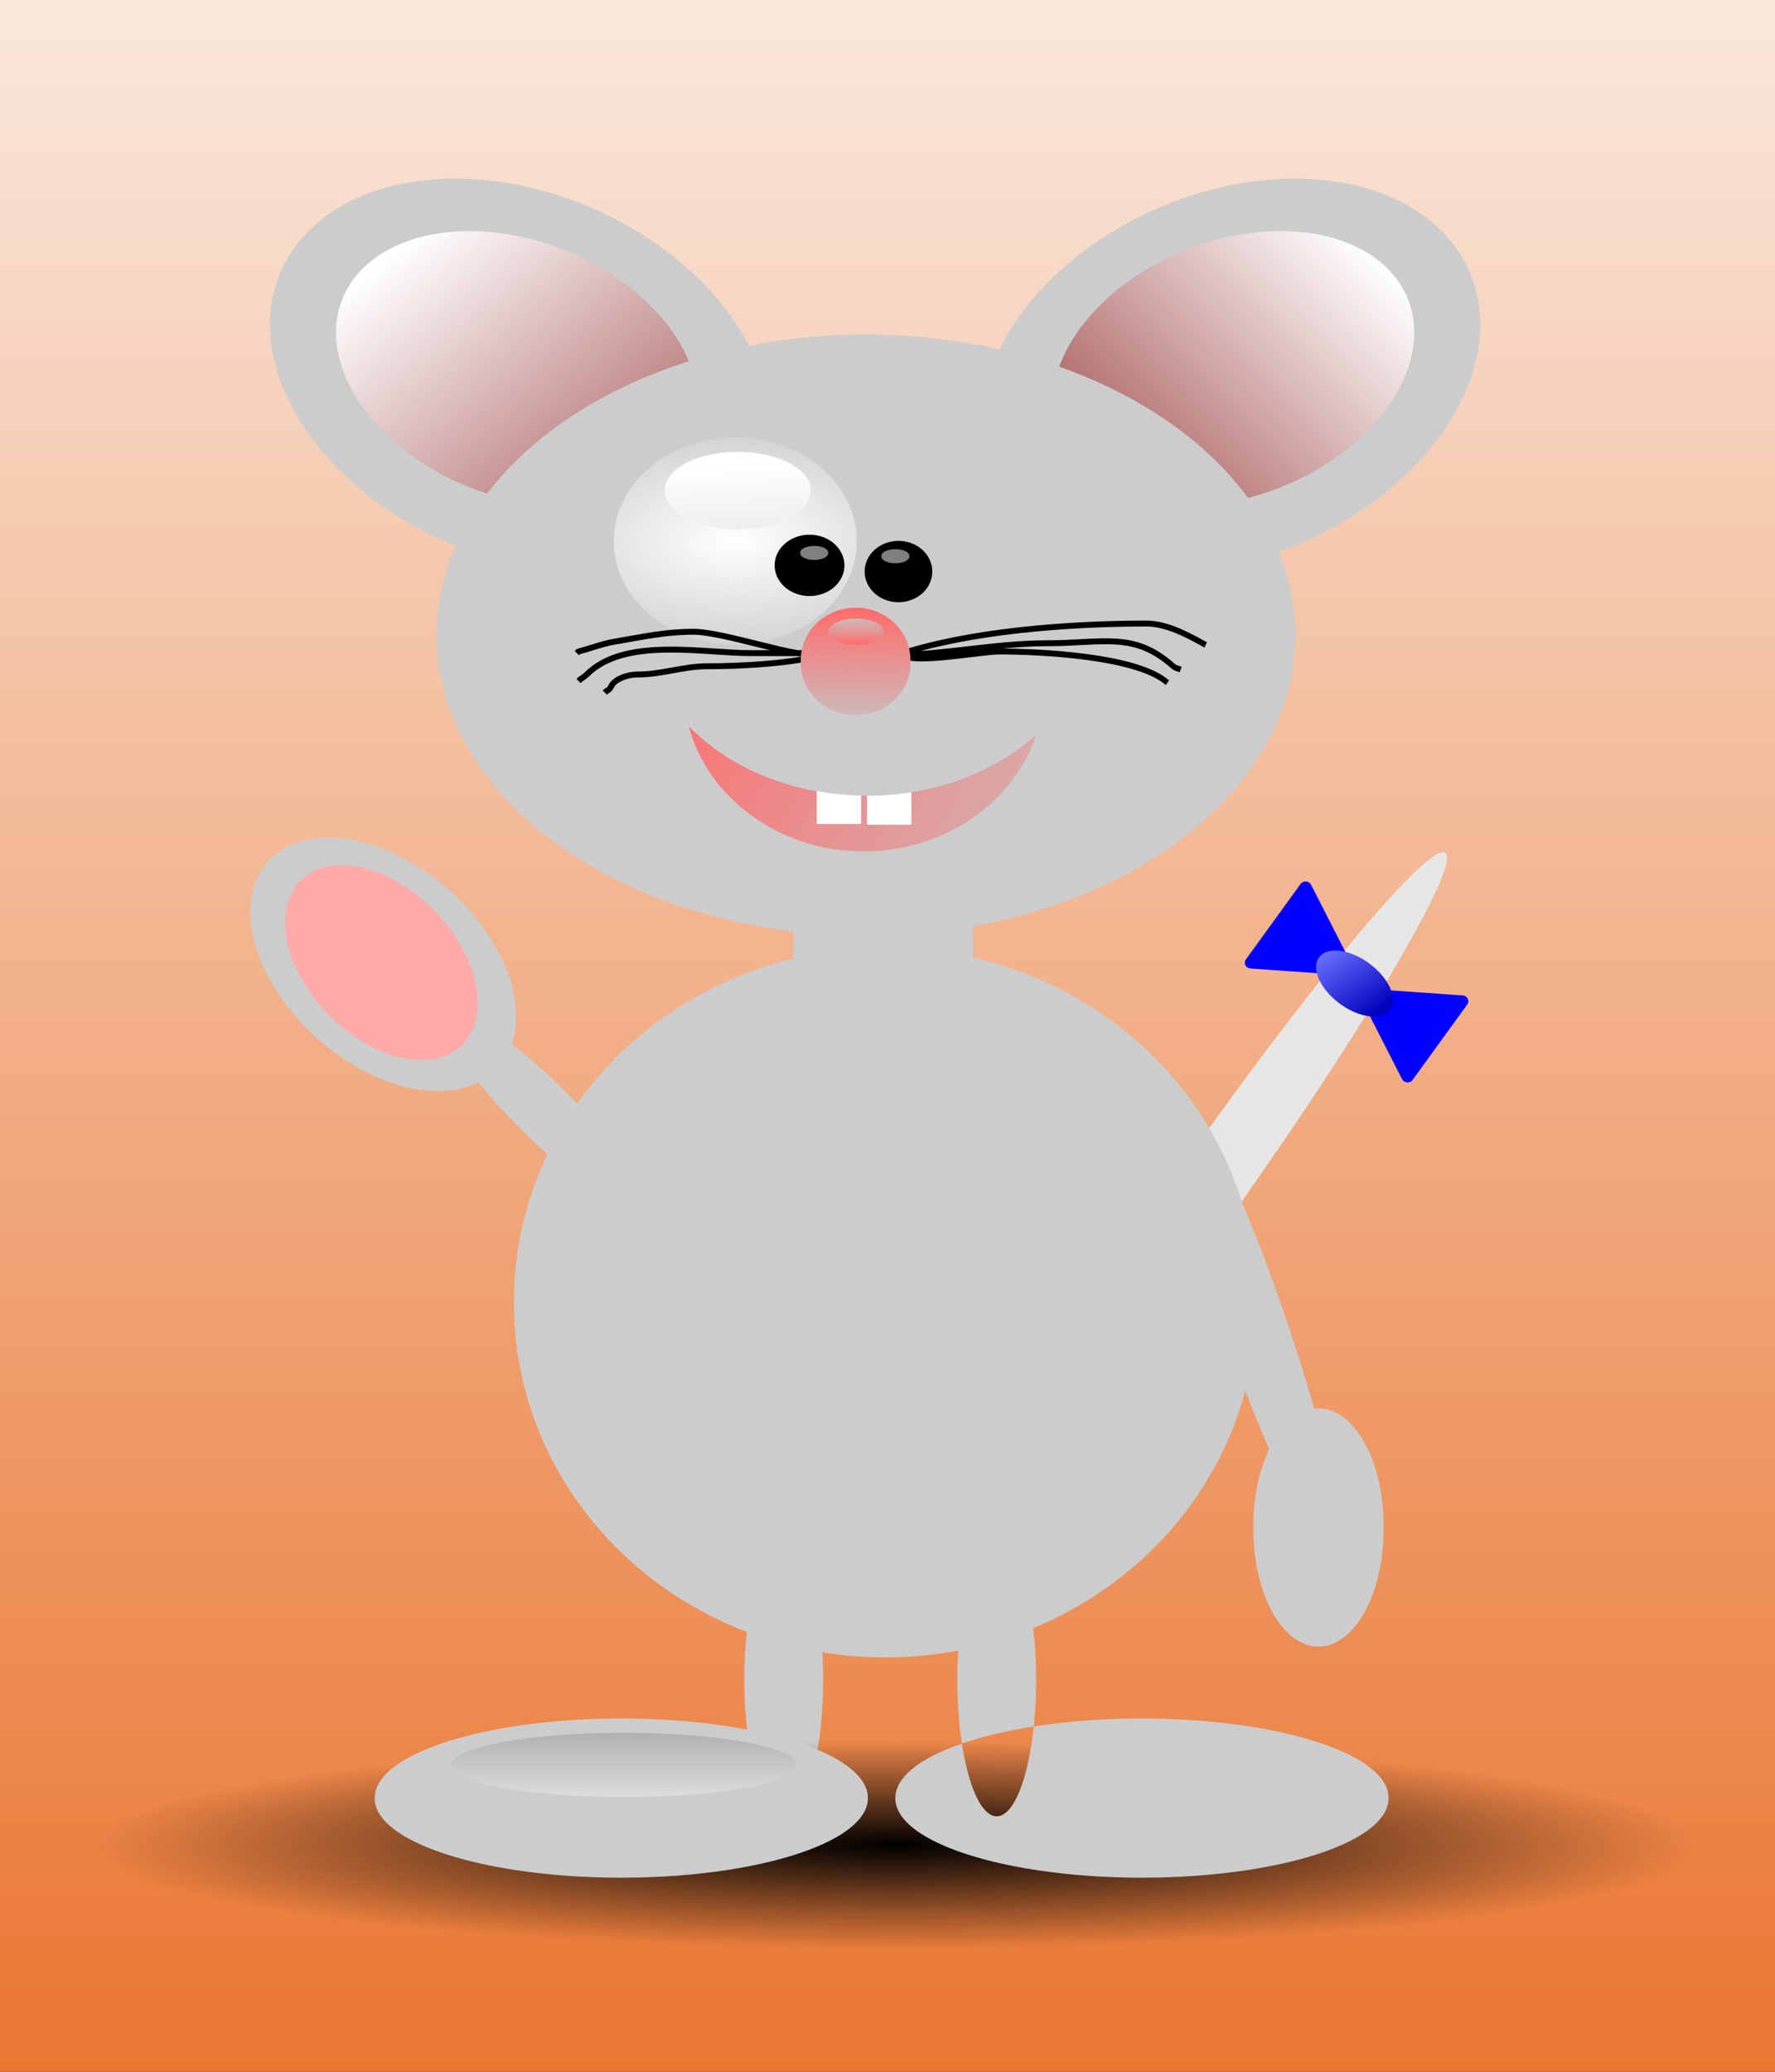 <svg xmlns:xlink="http://www.w3.org/1999/xlink" xmlns="http://www.w3.org/2000/svg" viewBox="0 0 300 350" version="1.0"><rect x="0" y="0" width="300" height="350" fill="#333333" stroke="none"/><defs><linearGradient id="h" y2="204.81" xlink:href="#b" gradientUnits="userSpaceOnUse" x2="294.37" y1="193.71" x1="187.01"/><linearGradient id="d"><stop offset="0" stop-color="#ddd"/><stop offset="1" stop-color="#7f7f7f"/></linearGradient><linearGradient id="b"><stop offset="0" stop-color="#fff"/><stop offset="1" stop-color="#a75858"/></linearGradient><linearGradient id="n" y2="418.17" xlink:href="#d" gradientUnits="userSpaceOnUse" x2="271.02" y1="426.52" x1="271.02"/><linearGradient id="j" y2="297.36" xlink:href="#a" gradientUnits="userSpaceOnUse" x2="210" y1="262.01" x1="207.86"/><linearGradient id="a"><stop offset="0" stop-color="#fff"/><stop offset="1" stop-color="#ccc"/></linearGradient><linearGradient id="g" y2="200.11" xlink:href="#b" gradientUnits="userSpaceOnUse" x2="282.06" y1="200.11" x1="184.72"/><linearGradient id="c"><stop offset="0" stop-color="#cfb8b8"/><stop offset="1" stop-color="#ff6c6c"/></linearGradient><linearGradient id="k" y2="231.63" xlink:href="#c" gradientUnits="userSpaceOnUse" x2="315.24" y1="249.34" x1="314.8"/><linearGradient id="m" y2="236.79" xlink:href="#c" gradientUnits="userSpaceOnUse" x2="313.68" y1="232.35" x1="313.68"/><linearGradient id="l" y2="245.83" xlink:href="#c" gradientUnits="userSpaceOnUse" x2="273.89" gradientTransform="translate(6 -4)" y1="286.63" x1="346.47"/><linearGradient id="e" y2="461.77" gradientUnits="userSpaceOnUse" x2="312.53" gradientTransform="matrix(.934 0 0 1.069 32.757 -20.892)" y1="134.36" x1="312.53"><stop offset="0" stop-color="#f9e7dc"/><stop offset="1" stop-color="#ea7631"/></linearGradient><linearGradient id="o" y2="298.43" gradientUnits="userSpaceOnUse" x2="396.81" y1="285.6" x1="401.18"><stop offset="0" stop-color="#6c72ff"/><stop offset="1" stop-color="#0300be"/></linearGradient><radialGradient id="f" gradientUnits="userSpaceOnUse" cy="438.66" cx="321.15" gradientTransform="matrix(1 0 0 .108 0 391.18)" r="105.84"><stop offset="0"/><stop offset="1" stop-opacity="0"/></radialGradient><radialGradient id="i" xlink:href="#a" gradientUnits="userSpaceOnUse" cy="237.79" cx="226.32" gradientTransform="matrix(0 1.081 -1.904 0 676.26 .55)" r="15.357"/></defs><path fill="url(#e)" d="M174.71 122.73h300v350h-300z" transform="translate(-174.71 -122.73)"/><path d="M211.868 200.12a67.996 5.829-54.801 11-14.24 0 67.996 5.829-54.801 1114.24 0z" fill="#e6e6e6"/><path d="M82.48 184.775a4.89 23.29-45.32 1118.53 5.526 4.89 23.29-45.32 11-18.53-5.526zM139.12 283.73a6.66 23.114 0 11-13.32 0 6.66 23.114 0 1113.32 0z" fill="#ccc"/><path d="M426.89 438.66a105.74 11.358 0 11-211.49 0 105.74 11.358 0 11211.49 0z" transform="matrix(1.281 0 0 1.548 -259.766 -367.17)" fill="url(#f)"/><path d="M42.36 154.96a16.728 26.053-48.507 1144.844 16.005 16.728 26.053-48.507 11-44.845-16.004zM146.676 303.767a41.673 13.383 0 11-83.345 0 41.673 13.383 0 1183.345 0z" fill="#ccc"/><path d="M212.385 220.03a62.758 59.737 0 11-125.515 0 62.758 59.737 0 11125.515 0zM171.967 87.607a30.704 44.063 66.495 1071.88-48.362 30.704 44.063 66.495 10-71.88 48.362z" fill="#ccc"/><path d="M282.06 200.11a48.669 37.054 0 11-97.34 0 48.669 37.054 0 1197.34 0z" transform="matrix(-.535 .348 .433 .429 246.65 -104.797)" fill="url(#g)"/><path d="M123.843 87.607a44.063 30.704 23.505 11-71.88-48.362 44.063 30.704 23.505 1171.88 48.362z" fill="#ccc"/><path d="M282.06 200.11a48.669 37.054 0 11-97.34 0 48.669 37.054 0 1197.34 0z" transform="matrix(.535 .348 -.433 .429 49.16 -104.797)" fill="url(#h)"/><path d="M218.931 107.294a72.576 50.784 0 11-145.153 0 72.576 50.784 0 11145.153 0z" fill="#ccc"/><path d="M238.93 245.22a15.357 14.286 0 11-30.72 0 15.357 14.286 0 1130.72 0z" transform="matrix(1.337 0 0 1.225 -174.636 -208.988)" fill="url(#i)"/><g stroke="#000" fill="none"><path d="M378.36 235.68c-3.08-1.54-7.28-3.61-11.1-3.61-15.09 0-33.52 1.28-46.92 5.28 8.36 0 18.53-1.95 28.04-1.95 10.84 0 16.46-2.04 23.87 3.89.39.31.93.37 1.39.56" transform="matrix(.897 0 0 1 -135.613 -126.73)"/><path d="M321.18 237.35c2.08 1.67 14.79-.56 18.32-.56 7.08 0 25.91.69 31.64 5.28" transform="matrix(.897 0 0 1 -135.613 -126.73)"/><g><path d="M97.78 115.06c.09-.09.17-.2.28-.28.37-.28.78-.5 1.11-.83 6.38-6.38 19.53-3.61 27.76-3.61h11.1c-1.77 1.33-15.55-3.61-20.82-3.61-4.92 0-8.63.88-13.32 1.67-2.14.35-4.07 1.15-6.11 1.66-.13.03-.19.19-.28.28"/><path d="M138.03 110.89c-4.82 1.21-12.67 1.67-18.6 1.67-3.84 0-7.62 1.39-11.66 1.39-1.92 0-3.9.86-4.44 1.94-.43.86-.49.5-1.11 1.11"/></g></g><path d="M238.93 245.22a15.357 14.286 0 11-30.72 0 15.357 14.286 0 1130.72 0z" transform="matrix(1.081 0 0 1.012 -81.015 -155.629)" fill="url(#i)"/><path d="M225 266.65a12.321 6.786 0 11-24.64 0 12.321 6.786 0 1124.64 0z" transform="matrix(1 0 0 .951 -87.996 -170.704)" fill="url(#j)"/><path d="M225 266.65a12.321 6.786 0 11-24.64 0 12.321 6.786 0 1124.64 0z" transform="matrix(.903 0 0 .792 -30.94 -124.924)" fill="url(#j)"/><path d="M142.719 95.515a5.895 5.18 0 11-11.79 0 5.895 5.18 0 1111.79 0zM157.571 96.557a5.715 5.18 0 11-11.43 0 5.715 5.18 0 1111.43 0z"/><path d="M322.98 240.48a7.743 8.849 0 11-15.48 0 7.743 8.849 0 1115.48 0z" transform="matrix(1.197 0 0 1 -232.732 -128.73)" fill="url(#k)"/><path d="M291.12 245.41c3.23 12.12 15.24 21.15 29.57 21.15 13.75 0 25.4-8.32 29.15-19.72-6.9 6.3-17.14 10.32-28.59 10.32-12.31 0-23.26-4.62-30.13-11.75z" fill="url(#l)" transform="translate(-174.71 -122.73)"/><path d="M138.04 133.65v5.56h7.5v-4.82c-2.57-.05-5.08-.31-7.5-.74zm16 .18c-2.42.39-4.93.6-7.5.6v4.9h7.5v-5.5z" fill="#fff"/><path d="M318.4 234.57a4.72 2.22 0 11-9.44 0 4.72 2.22 0 119.44 0z" transform="translate(-168.988 -127.84)" fill="url(#m)"/><path d="M139.97 93.41a2.36 1.11 0 11-4.71 0 2.36 1.11 0 114.71 0zM153.692 93.965a2.36 1.11 0 11-4.71 0 2.36 1.11 0 114.71 0z" fill="gray"/><path d="M151.337 303.767a13.383 41.673 90 1083.345 0 13.383 41.673 90 10-83.345 0zM175.12 283.73a6.66 23.114 0 11-13.32 0 6.66 23.114 0 1113.32 0z" fill="#ccc"/><path d="M297.65 424.56a26.632 1.958 0 11-53.27 0 26.632 1.958 0 1153.27 0z" transform="matrix(1.097 0 0 2.771 -191.818 -878.29)" fill="url(#n)"/><path d="M297.65 424.56a26.632 1.958 0 11-53.27 0 26.632 1.958 0 1153.27 0z" transform="matrix(1.097 0 0 2.771 -103.818 -878.29)" fill="url(#n)"/><path fill="#ccc" d="M134.06 147.71h30.418v37.537H134.06zM233.84 258.06a11.002 19.739 0 11-22 0 11.002 19.739 0 1122 0z"/><path d="M225.567 262.516a42.117 5.33 70.839 11-27.758-79.523 42.117 5.33 70.839 1127.758 79.523z" fill="#ccc"/><path d="M388.96 290.62l-12.25-3.28-12.25-3.28 8.97-8.97 8.97-8.97 3.28 12.25 3.28 12.25z" transform="matrix(-.635 .113 -.12 -.598 512.66 297.82)" stroke-linejoin="round" stroke="#0101ff" stroke-width="3.192" fill="#00f"/><path transform="matrix(.635 -.113 .12 .598 -54.1 33.96)" d="M388.96 290.62l-12.25-3.28-12.25-3.28 8.97-8.97 8.97-8.97 3.28 12.25 3.28 12.25z" stroke-linejoin="round" stroke="#0101ff" stroke-width="3.192" fill="#00f"/><path d="M403.85 292.89a4.207 7.443 0 11-8.42 0 4.207 7.443 0 118.42 0z" transform="rotate(-53.571 188.765 398.602)" fill="url(#o)"/><path d="M48.184 156.447a12.545 19.481-44.228 1132.558 12.363 12.545 19.481-44.228 11-32.558-12.363z" fill="#faa"/></svg>